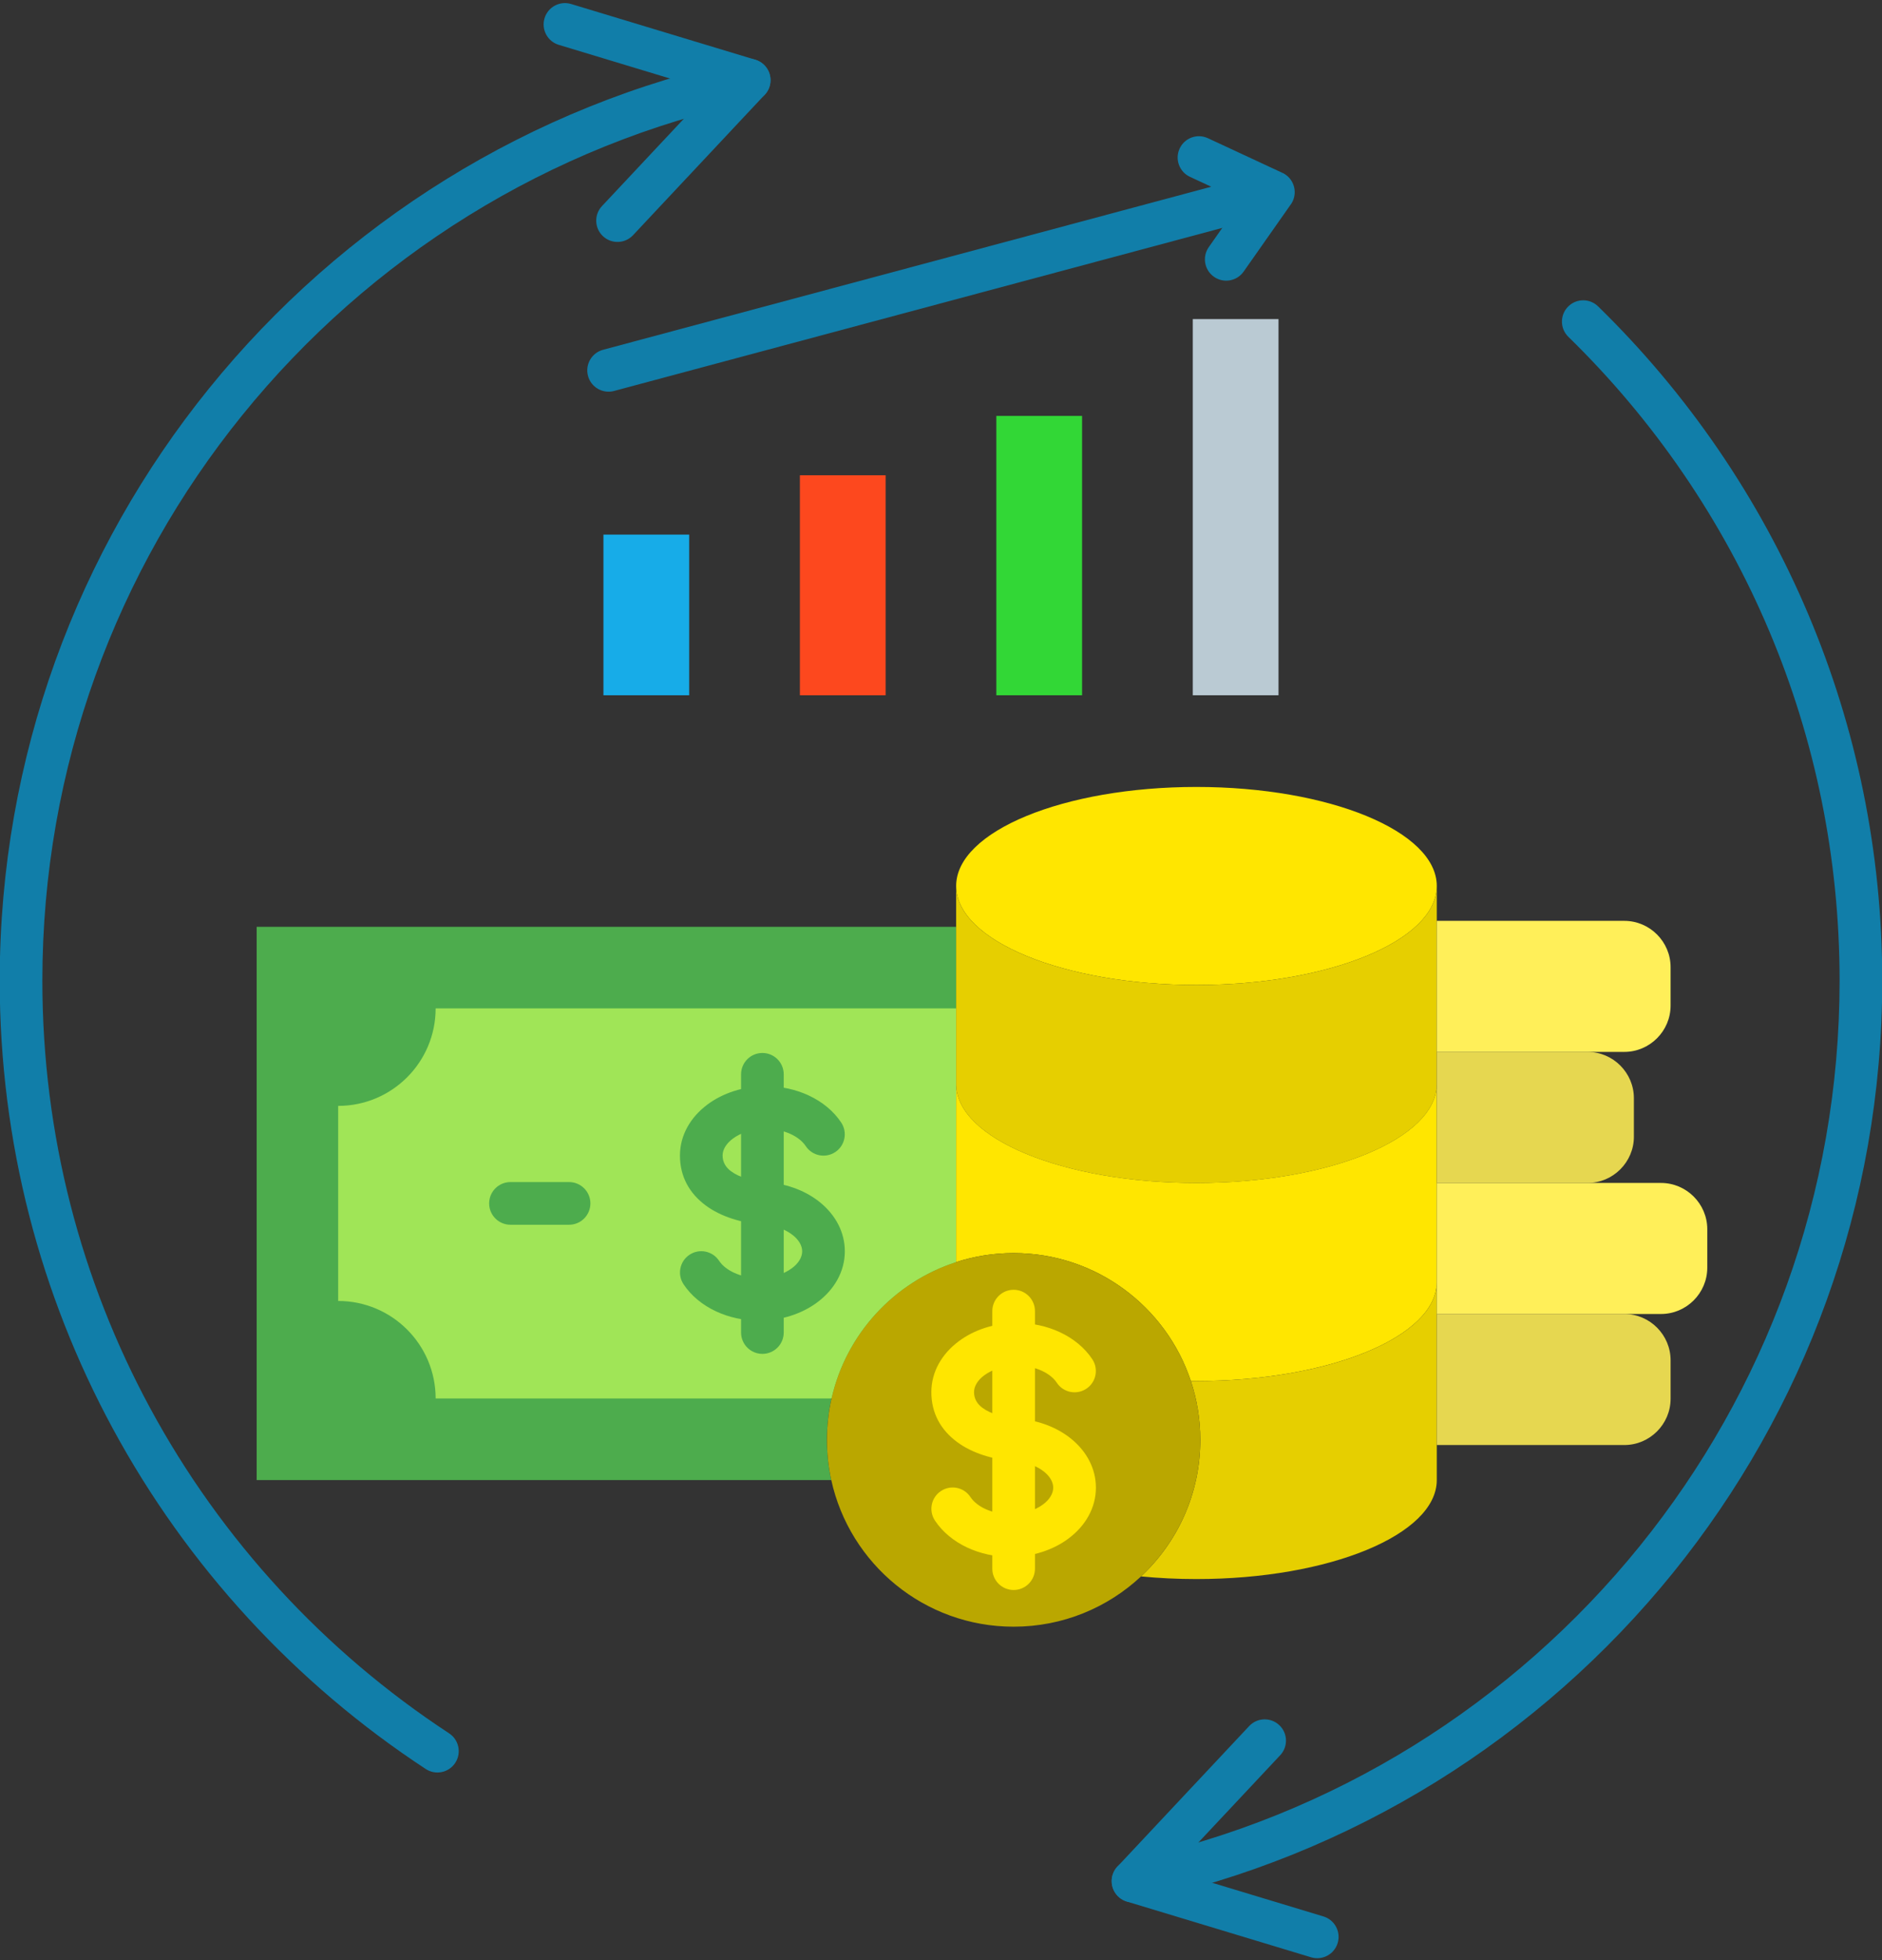 <?xml version="1.0" encoding="UTF-8"?><svg xmlns="http://www.w3.org/2000/svg" xmlns:xlink="http://www.w3.org/1999/xlink" clip-rule="evenodd" fill-rule="evenodd" height="155.5" image-rendering="optimizeQuality" preserveAspectRatio="xMidYMid meet" shape-rendering="geometricPrecision" text-rendering="geometricPrecision" version="1.0" viewBox="12.0 8.9 149.4 155.5" width="149.4" zoomAndPan="magnify"><rect x="12.0" y="8.9" width="149.4" height="155.5" fill="#333333" stroke="none"/><g><g><g><path d="m87.903 88.898v-6.471h-55.529v43.892h45.615c-.225-1.026-.343-2.092-.343-3.186 0-1.129.126-2.228.366-3.285l9.89-10.819z" fill="#4dac4d"/></g><g><path d="m87.903 109.029v-14.131l0-6h-41.32c0 4.273-3.464 7.737-7.737 7.737v15.476c4.273 0 7.737 3.464 7.737 7.737l31.429 0c1.157-5.114 4.958-9.224 9.891-10.819z" fill="#a0e557"/></g><g><path d="m106.98 87.042c10.536 0 19.077-3.517 19.077-7.855 0-4.338-8.541-7.855-19.077-7.855-10.536 0-19.077 3.517-19.077 7.855 0 4.338 8.541 7.855 19.077 7.855z" fill="#ffe600"/></g><g><path d="m126.057 94.898v-2.544-10.396-2.77c0 4.338-8.541 7.855-19.077 7.855-10.536 0-19.077-3.517-19.077-7.855l0 3.239v6.471l-0 6c0 4.338 8.541 7.855 19.077 7.855 10.536 0 19.077-3.517 19.077-7.855z" fill="#e6cf00"/></g><g><path d="m126.057 110.608v-7.859-7.852c0 4.338-8.541 7.855-19.077 7.855-10.536 0-19.077-3.517-19.077-7.855v14.131c1.437-.465 2.971-.716 4.563-.716 6.552 0 12.111 4.252 14.067 10.148l.447.002c10.536 0 19.077-3.517 19.077-7.855z" fill="#ffe600"/></g><g><path d="m106.98 134.174c10.536 0 19.077-3.517 19.077-7.855v-2.777-10.396-2.537c0 4.338-8.541 7.855-19.077 7.855l-.446-.002c.487 1.468.751 3.039.751 4.671 0 4.275-1.81 8.127-4.705 10.831 1.413.137 2.886.21 4.4.21z" fill="#e6cf00"/></g><g><path d="m102.58 133.964c2.895-2.705 4.705-6.557 4.705-10.831 0-1.632-.264-3.203-.752-4.671-1.956-5.896-7.515-10.148-14.067-10.148-1.592 0-3.126.251-4.563.716-4.933 1.595-8.734 5.705-9.891 10.819-.239 1.057-.365 2.156-.365 3.285 0 1.094.118 2.16.343 3.186 1.458 6.653 7.385 11.633 14.476 11.633 3.91 0 7.466-1.514 10.114-3.988z" fill="#baa700"/></g><g><path d="m140.944 123.541c2.021 0 3.674-1.653 3.674-3.674v-3.049c0-2.012-1.638-3.659-3.646-3.674l-.027-0-14.887 0v10.396z" fill="#e6d750"/></g><g><path d="m140.944 113.145.027 0c-.009-0-.018-0-.027-0zm6.587-6.722c0-2.021-1.653-3.674-3.674-3.674h-5.827-11.974v7.859 2.537l14.887-0.0.027 0h2.886c2.021 0 3.674-1.653 3.674-3.674z" fill="#ffef59"/></g><g><path d="m141.704 99.076v-3.049c0-2.012-1.638-3.659-3.646-3.674l-.027-0-11.974 0v2.544 7.852h11.974c2.021 0 3.674-1.653 3.674-3.674z" fill="#e6d750"/></g><g><path d="m138.031 92.353.027 0c-.009-0-.018-0-.027-0zm6.587-3.674v-3.049c0-2.021-1.653-3.674-3.674-3.674h-14.887v10.396l11.974-0.0.027 0h2.886c2.021 0 3.674-1.653 3.674-3.674z" fill="#ffef59"/></g><g><path d="m113.493 64.059v-29.845h-6.806v29.845z" fill="#bacad3"/></g><g><path d="m97.899 64.059v-22.162h-6.806v22.162z" fill="#32d736"/></g><g><path d="m82.305 64.059v-17.454h-6.806v17.454z" fill="#fd481e"/></g><g><path d="m66.71 64.059v-12.747h-6.807v12.747z" fill="#17ace8"/></g><g fill-rule="nonzero"><g><path d="m45.798 149.244c.782.511 1.83.292 2.342-.489s.292-1.83-.489-2.342c-9.903-6.489-18.093-15.372-23.745-25.825-5.449-10.077-8.543-21.619-8.543-33.888 0-16.987 5.937-32.588 15.85-44.838 10.104-12.488 24.334-21.496 40.612-24.948.913-.194 1.497-1.091 1.303-2.004s-1.091-1.497-2.004-1.303c-17.058 3.618-31.964 13.051-42.543 26.126-10.384 12.834-16.604 29.175-16.604 46.968 0 12.84 3.242 24.927 8.953 35.488 5.924 10.955 14.502 20.261 24.87 27.055z" fill="#117ea9"/></g><g><path d="m116.079 164.181c.895.27 1.84-.236 2.11-1.131s-.236-1.84-1.131-2.11l-12.019-3.635 8.588-9.154c.639-.679.607-1.749-.073-2.388s-1.749-.607-2.388.073l-10.375 11.059c-.214.198-.38.453-.47.753-.271.895.236 1.84 1.131 2.111l.49-1.621-.489 1.621z" fill="#117ea9"/></g><g><path d="m138.859 33.202c-.668-.65-1.738-.635-2.388.033s-.635 1.738.033 2.388c6.771 6.604 12.234 14.539 15.962 23.382 3.586 8.505 5.568 17.863 5.568 27.696 0 16.984-5.935 32.581-15.844 44.831-10.101 12.487-24.326 21.496-40.599 24.952-.913.194-1.497 1.091-1.303 2.004s1.091 1.497 2.004 1.303c17.054-3.621 31.955-13.056 42.53-26.129 10.38-12.832 16.598-29.171 16.598-46.961 0-10.275-2.081-20.077-5.846-29.006-3.908-9.268-9.628-17.581-16.716-24.493z" fill="#117ea9"/></g><g><path d="m57.337 9.217c-.895-.27-1.84.236-2.11 1.131s.236 1.84 1.131 2.11l12.019 3.635-8.588 9.154c-.639.679-.607 1.749.073 2.388s1.749.607 2.388-.073l10.375-11.058c.214-.198.38-.453.47-.753.271-.895-.236-1.84-1.131-2.111l-.49 1.621.489-1.621z" fill="#117ea9"/></g><g><path d="m69.08 108.92c-.515-.778-1.563-.991-2.342-.476s-.991 1.563-.476 2.342c.597.902 1.499 1.65 2.592 2.156 1.0.464 2.168.731 3.405.731 1.78 0 3.416-.555 4.62-1.453 1.35-1.006 2.186-2.435 2.186-4.049 0-1.511-.729-2.859-1.926-3.85-1.081-.895-2.567-1.496-4.217-1.625-1.207-.092-2.232-.385-2.893-.876-.416-.309-.666-.726-.666-1.247 0-.489.309-.965.809-1.337.645-.481 1.566-.778 2.61-.778.743 0 1.424.152 1.99.414.525.243.94.574 1.19.953.515.778 1.563.991 2.342.476s.991-1.563.476-2.342c-.597-.902-1.499-1.65-2.592-2.156-1-.464-2.168-.731-3.405-.731-1.78 0-3.416.555-4.62 1.453-1.35 1.006-2.185 2.435-2.185 4.049 0 1.693.767 3.011 2.042 3.959 1.193.886 2.833 1.398 4.652 1.537.934.073 1.746.39 2.312.858.432.358.696.796.696 1.244 0 .489-.309.965-.809 1.337-.645.481-1.566.778-2.61.778-.743 0-1.424-.152-1.99-.414-.525-.243-.94-.574-1.19-.953z" fill="#4dac4d"/></g><g><path d="m74.215 94.13c0-.935-.758-1.693-1.693-1.693s-1.693.758-1.693 1.693v20.486c0 .935.758 1.693 1.693 1.693s1.693-.758 1.693-1.693z" fill="#4dac4d"/></g><g><path d="m52.523 102.679c-.935 0-1.693.758-1.693 1.693s.758 1.693 1.693 1.693h4.652c.935 0 1.693-.758 1.693-1.693s-.758-1.693-1.693-1.693z" fill="#4dac4d"/></g><g><path d="m89.037 127.666c-.515-.778-1.563-.991-2.342-.476s-.991 1.563-.476 2.342c.596.9 1.496 1.647 2.587 2.152.998.463 2.163.73 3.398.73 1.776 0 3.409-.554 4.611-1.45 1.348-1.004 2.182-2.431 2.182-4.042 0-1.508-.727-2.854-1.923-3.843-1.079-.893-2.561-1.494-4.208-1.621-1.203-.092-2.224-.383-2.882-.873-.414-.307-.662-.722-.662-1.24 0-.487.308-.959.805-1.33.643-.479 1.56-.775 2.6-.775.74 0 1.419.151 1.982.412.523.242.936.572 1.185.949.515.778 1.563.991 2.342.476s.991-1.563.476-2.342c-.596-.9-1.496-1.647-2.587-2.152-.998-.463-2.163-.73-3.398-.73-1.776 0-3.409.554-4.611 1.45-1.348 1.004-2.182 2.431-2.182 4.042 0 1.69.765 3.006 2.038 3.952 1.19.885 2.827 1.395 4.642 1.534.93.072 1.74.388 2.303.854.43.356.692.792.692 1.237 0 .487-.308.96-.805 1.33-.643.479-1.56.775-2.6.775-.74 0-1.419-.151-1.982-.412-.523-.242-.936-.572-1.185-.949z" fill="#ffe600"/></g><g><path d="m94.159 112.917c0-.935-.758-1.693-1.693-1.693s-1.693.758-1.693 1.693v20.432c0 .935.758 1.693 1.693 1.693s1.693-.758 1.693-1.693z" fill="#ffe600"/></g><g><path d="m107.884 19.863c-.848-.391-1.851-.021-2.242.827s-.021 1.851.827 2.242l4.073 1.893-2.584 3.679c-.537.763-.353 1.818.41 2.355s1.818.353 2.355-.41l3.684-5.245c.083-.104.156-.22.214-.346.394-.848.026-1.855-.822-2.249l-.714 1.536.708-1.535z" fill="#117ea9"/></g><g><path d="m59.874 36.65c-.902.241-1.438 1.168-1.197 2.07s1.168 1.438 2.07 1.197l52.411-14.043c.902-.241 1.438-1.168 1.197-2.07s-1.168-1.438-2.07-1.197z" fill="#117ea9"/></g></g></g></g></svg>